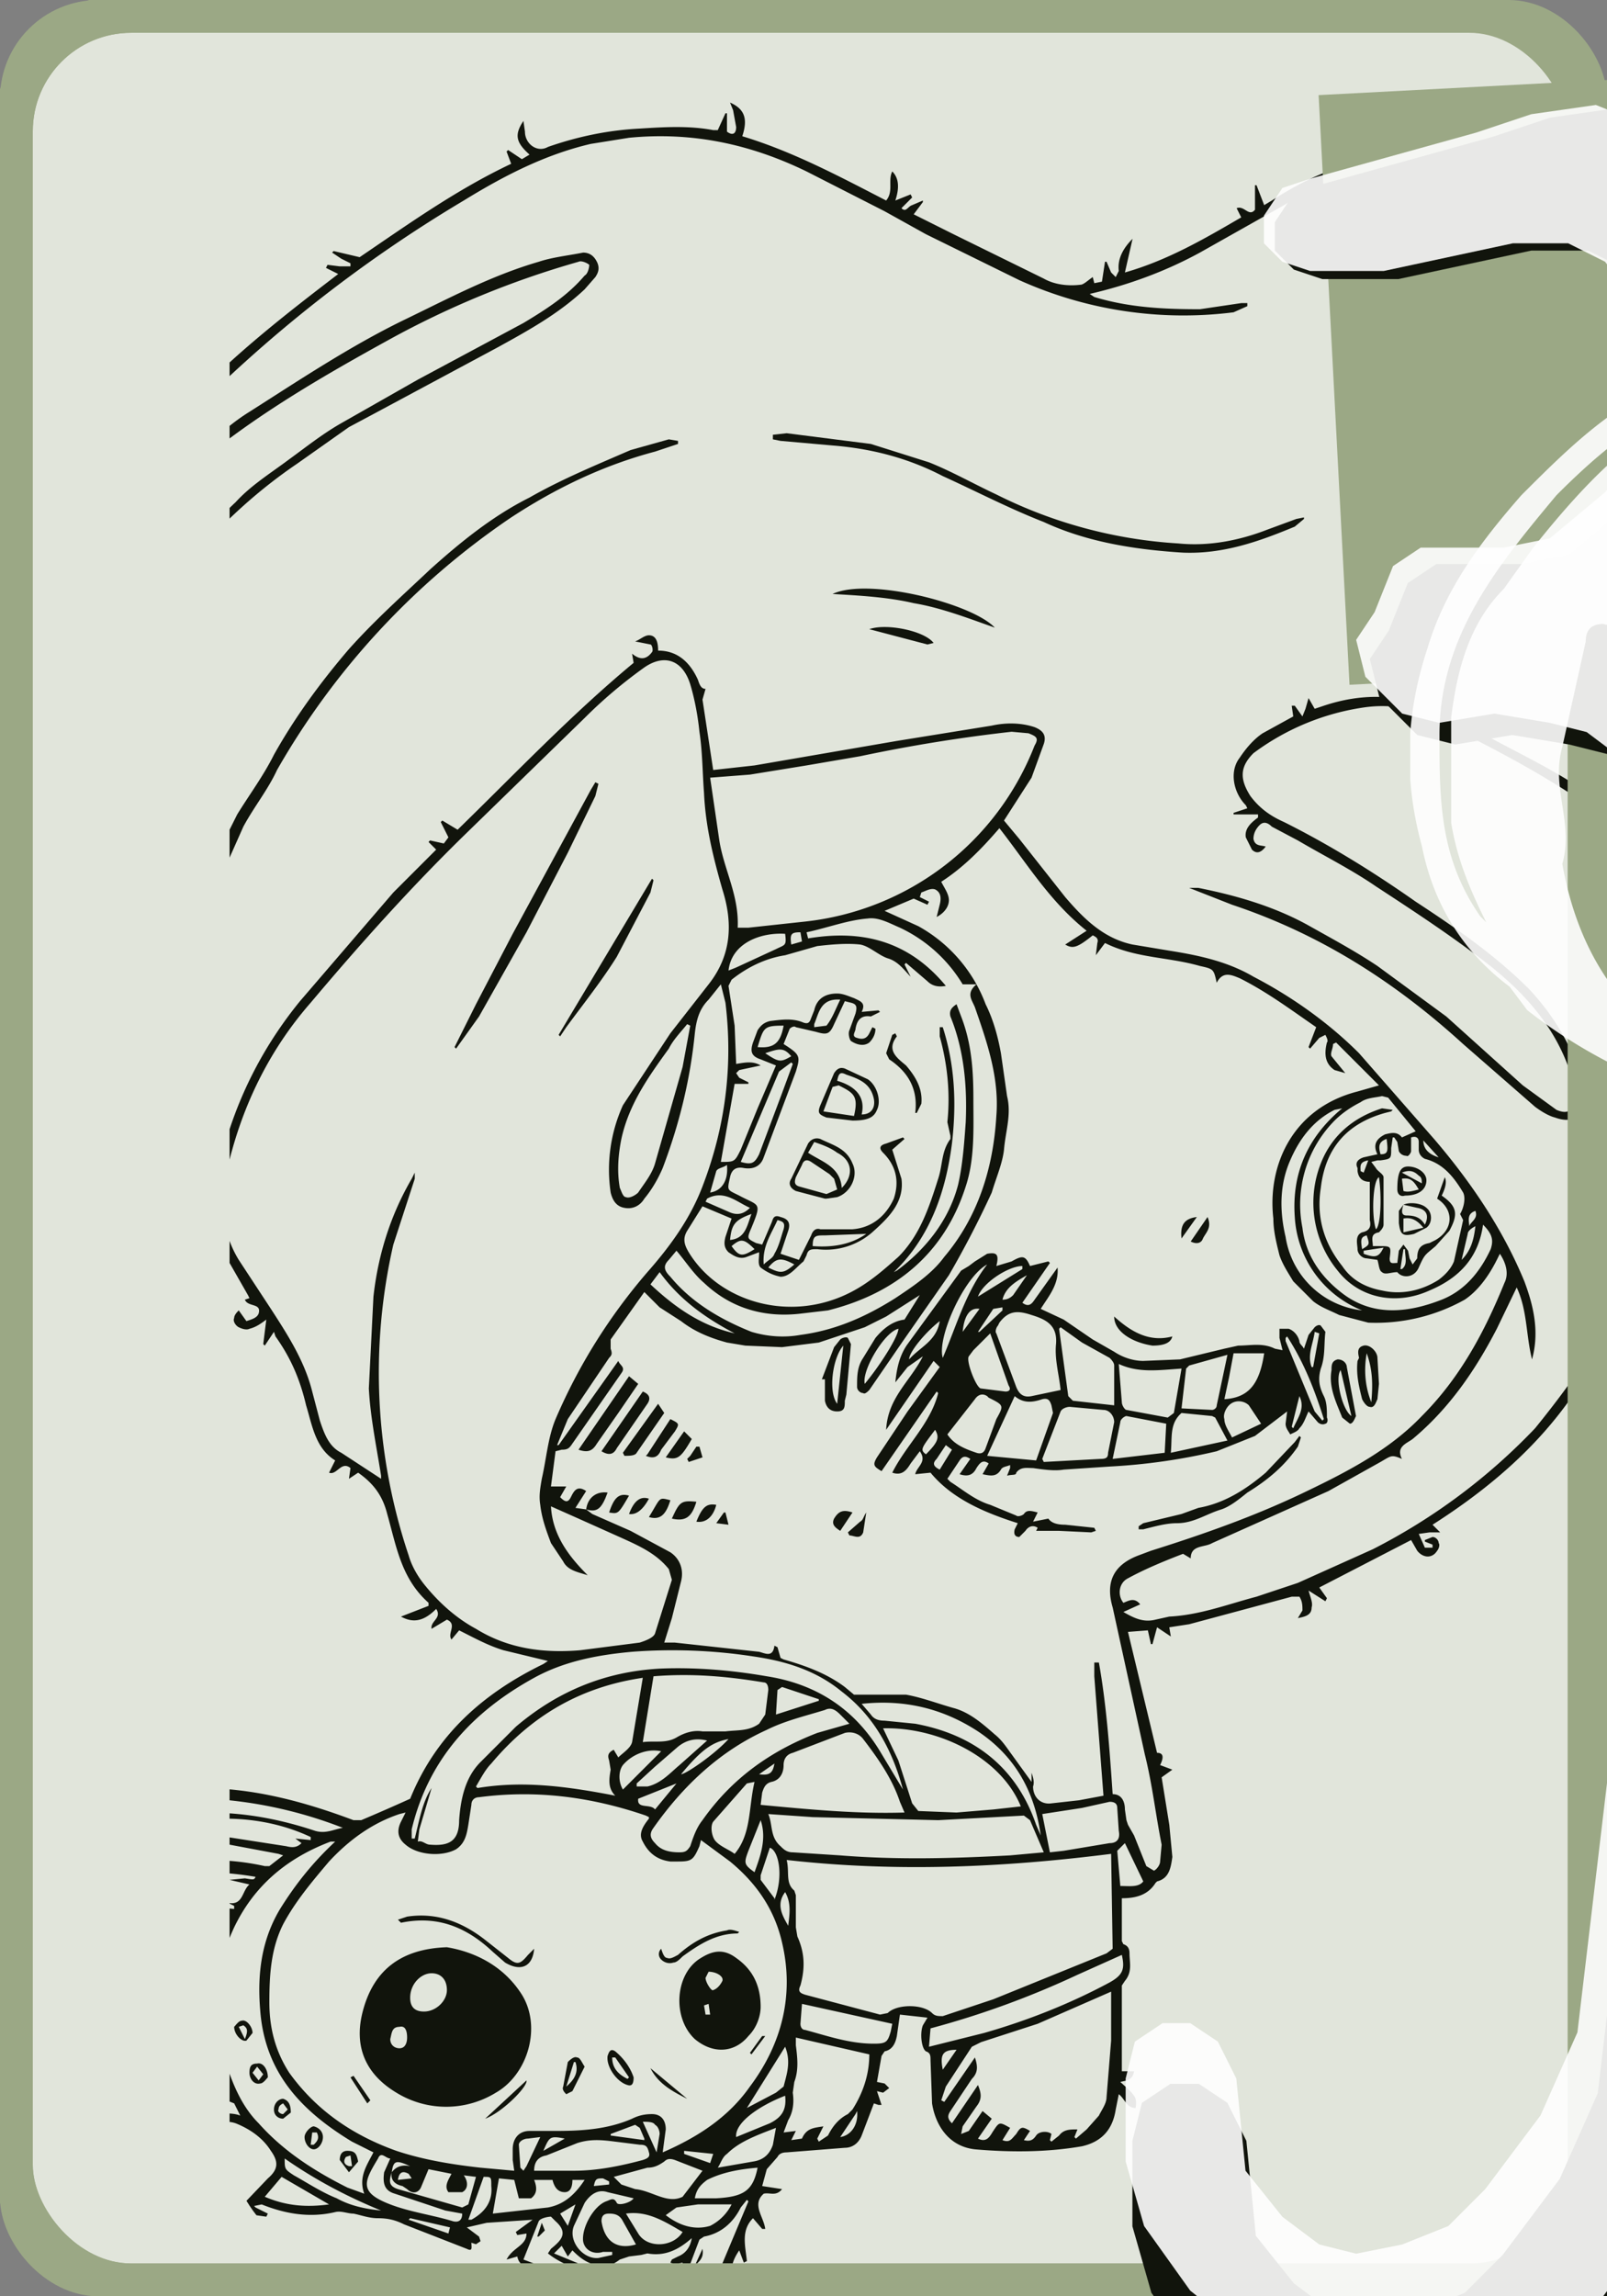 <?xml version="1.0" encoding="UTF-8"?><svg xmlns="http://www.w3.org/2000/svg" width="245" height="350" viewBox="0 0 245 350" fill="#212"><rect x="0" y="0" width="245" height="350" fill="#808080" stroke="none"/><style type="text/css"><![CDATA[text { font-family: monospace; font-size: 21px;}]]></style><defs><symbol id="num_0" viewBox="0 0 57.7 273"><path d="m41 266-2 5-3 2h-3l-8-1-4-2-4-3-2-4-5-11-2-10-5-44-3-44 1-45 4-44 3-21 3-11 3-11 4-8 3-4 4-4 7-4 5-2h5l4 4 3 4 3 9 3 15 2 15 1 30v48l-3 47-5 47-9 47Zm-15-20 3 3 3-4 2-9 7-52 4-51 1-52-3-51-3-9-1-3-2-2-2 2-2 3-3 3-2 3-1 5-7 47-5 47-1 23v12l1 12 1 23 3 23 2 12 3 12 2 3Z"/></symbol><symbol id="num_1" viewBox="0 0 31.6 222.4"><path d="m16 127 2-90h-2l-2 3-2 3-3 4-3 2-3-1-2-2-1-4 1-5 9-16 4-8 4-7 1-4 3-2 3 1 3 1 3 3 1 4-4 212-3 1h-3l-2-1-2-4-1-3-1-44v-43Z"/></symbol><symbol id="num_2" viewBox="0 0 71.5 249"><path d="m55 234 3 5-1 2-3 2-3 2-7 2-8 1-12 1-12-1-5-2-4-3-2-4-1-4 4-81 9-87 3-6 4-4 3-4 5-3 6-3 6-4 6-4 6-6 4-5 2-5-1-4-2-2-3-1-6-1-9 1-10 1-4 2-4-1-4-3-1-4V8l2-3 3-1h10l9-3 10-1 11 4 5 3 4 5 3 7v19l-3 9-3 4-4 5-6 3-11 5-6 3-5 2-4 2-3 3-1 4-8 73-4 78 2 3 3 3 5 1 9 2 7-2 8-3h5l3 1Z"/></symbol><symbol id="num_3" viewBox="0 0 72.4 249"><path d="m66 50-3 5 1 3 3 4 3 10 2 28v15l-1 14-4 49-5 25-5 25-4 8-3 4-5 5-5 3-5 1H25l-8-4-5-4-5-4-5-7-2-7v-9l1-4 3-2h3l3 2 2 4 1 10 4 5 4 3 4 1 5-1 5-2 4-4 6-8 4-9 7-59 1-30 1-15-1-14v-8l-1-7-2-5-4-3-4-1-6-1-6 1-4-1-4-4-1-4 2-3 2-5 3-2h9l5-1 6-5 4-5 2-5-1-7-2-4-3-4-4-2h-6l-14 3h-8l-3-1-2-2v-3l2-3 3-1 18-5 6-2 7-1 5 2 7 4 5 7 3 9v16l-2 6-3 6Z"/></symbol><symbol id="num_4" viewBox="0 0 81.2 247.9"><path d="m3 9 3-3 2 1 2 3 1 3 2 7 2 7 1 13 1 4 2 3h4l4 1 3-1 1-3 1-3 1-13V15l1-4 3-3 1-2 1-3 2-3h3l2 2 3 3 1 4-1 32 1 3 1 1 3-1 10-2 10-1h4l2 3 1 3-1 4-4 3-4 2-9 2-8 1-4 2-2 3-1 3-15 179-3 2h-4l-5-1-3-1-2-3v-4L28 64l-3-1H12l-5-1-4-3-2-5-1-6 2-17-1-11v-8l2-3Z"/></symbol><symbol id="num_5" viewBox="0 0 79.1 256.6"><path d="M24 44v5h5l9-2 9-1h7l8 1 6 2 6 4 4 6 1 7-10 74-12 74-3 15-2 7-3 8-3 4-4 4-7 3-8 2h-8l-9-1-5-2-3-4-1-4v-7l-1-8v-3l1-3 3-1h3l2 3 1 4 1 7 2 3 3 2h3l4-1 6-4 3-5 4-9 14-68 10-69V73l-1-4-3-2-4-1-7-1-7-2-24 5-3-1-2-2-1-4 2-11 1-11 1-11-1-16V9l2-2h3l56-7 4 1 2 3 1 4-1 3-3 2-3 1-9 2-10 1-18 1h-4l-2 2-1 3-1 11-3 10Z"/></symbol><symbol id="num_6" viewBox="0 0 71.5 282.4"><path d="M38 44v4l2 1h3l10 1 6 1 4 2 4 4 2 5 1 7 1 7v14l-10 91-14 91-2 5-3 4-3 1H27l-8-2-6-3-7-4-4-3-1-4-1-5 7-119L20 22l4-9 4-5 6-3 21-5h7l5 2 3 3 1 3-1 5-1 3-3 1-4 1-8-1-4 1-3 2-2 4-3 7-2 6-2 7Zm19 25-2-4-5-1H40l-4 1-2 2-3 5-2 7-18 179 3 5 5 4 4 1 5-1 4-2 3-5 4-9 4-25 3-25-2-9v-5l2-4 2-7 7-51 3-52-1-4Z"/></symbol><symbol id="num_7" viewBox="0 0 75.3 246.1"><path d="M1 236 57 19l-2-1-3 1-9 2H29l-3-1-1-3-2-4-1-4V5l3-2 3-1 39-2 4 1 3 2 1 4v4L9 244l-3 2-3-1-2-2-1-3 1-4Z"/></symbol><symbol id="num_8" viewBox="0 0 56.5 280.7"><path d="m42 277-5 4-6-2-5-4-5-5-5-5-5-9-4-8-4-9-2-9-1-32 1-32 3-32 6-32v-6l-2-6-2-5-2-11V45l2-14 4-14 2-7 4-5 5-3 5-2h14l3 1 3 3 2 4 2 6 2 6 1 13v12l-2 26-2 10-3 10-2 5-1 5 2 4 4 6 2 6 6 92-1 15-1 14-2 15-3 10-4 9-4 5Zm-15-19 4 3 3-3 2-7 3-22 1-23-1-45-1-23-2-12-2-11-1-4-2-3-3-1-3 2-1 3-3 12-2 11-2 26-1 26 1 26 1 13 3 13 1 8 3 8 2 3Zm8-245-4-2-5 3-2 4-5 10v12l1 32v3l2 3 3 1h5l4-1 4-3 1-4 2-7v-7l-1-19v-9l-2-9-1-4-2-3Z"/></symbol><symbol id="num_9" viewBox="0 0 57.7 283.6"><path d="m36 100-2-3-4 1-4 2h-4l-5-1-4-3-4-5-3-6-5-14-1-8 1-12 2-11 2-12 4-12 1-4 2-4 4-2 5-2 5-3 7-1 7 2 6 3h5l3 1 3 3 1 4-8 130-1 65 1 68-3 3-4 3-3 2-3-1-2-3-1-3 2-177Zm5-82-2-2-5 2-3 4-5 8-1 7-2 7-1 13 1 13 1 5 2 3 3 1 2-1 3-4 5-8 1-7 1-8 1-30-1-3Z"/></symbol><symbol id="icon_1" viewBox="0 0 247.9 150.5"><path d="M61 0c47-1 88 17 124 48 20 18 40 35 51 59l11 24v2c1 6 2 11-2 15-5 4-11 2-15-2-12-9-26-14-41-15l-59-3-38-4c-33-6-57-26-75-54L1 31c-3-10 0-14 8-20C24 2 42-1 61 0Zm17 17h-8c-16-2-29-2-43 4-10 4-11 7-8 16 5 17 16 29 26 42 14 20 36 27 58 31-16-29-25-60-25-93Zm44 94c27 2 56 3 85-6-15-29-37-47-62-64l-23 70Z"/></symbol><symbol id="icon_2" viewBox="0 0 283.5 160.3"><path d="M94 14c45 14 104 35 150 37l29 3c12 0 9 12 10 21-2 11-7 88-19 85-49-7-96-26-136-57-12-8 7-9 9-32 2-6 2-8-5-8l-38-6m78 55c4 1 7 4 11 1l22-15c11-9 24-16 35-26 4-7 14-7 20-13 11-6 14 5 14 14 0 5-19 18-24 21l-44 32c10 2 22 12 30 4l36-28c-3 28 3 21-20 37 6 2 11 2 16-3v5l1 1 6-51V66c0-7-2-9-9-10-28-3-55-3-83-9-3-1-6 0-10 2l-27 16c-3 2-2 6-3 10l38-23c6-5 14-2 21-1l-63 44c5 2 19 12 23 9l34-23 36-25c7-2 14 0 22 0l-82 56Zm-45-14c37 32 84 50 131 59 9 1 8 3 10-7l1-7c-33-4-64-15-94-29l-41-20c-3-1-4 2-7 4Zm132-20c-2-15-15-9-12 4 1 3 2 5 6 5 5 0 6-5 6-9Zm16-21c7 25-1 52-3 78 2-11 15-77 3-78Zm-27 31c-5-7-4-12 0-18-9 0-7 16 0 18ZM147 49l13-7c-6-2-12 1-13 7Zm35-4v-1l-28-7v1l28 7Zm-34-9-7-2v1l7 1ZM94 57c-16-2-33-6-47-15h-4c-10 6-20 8-31 4-28-11-2-42 18-46 22-1 43 8 64 14m-61 2c-8 0-7 12 1 12 8-1 8-12-1-12Zm43 17c-1-16-17-6-7 3 3 3 6 0 7-3Zm-51 1c-7-3-3-10-2-16-5 4-6 18 2 16Zm33 7v1c5 2 10 5 15 5l1-1-16-5ZM48 10v1l15 3v-1l-15-3Zm33 10c-2-3-11-6-14-5 5 3 9 4 14 5Zm-28-2 13 4c-1-3-9-5-13-4ZM42 40h-1c-3-1-7 1-10 5l11-5Zm1-19v1c13 2 11-4 0-1Zm10 10c2 2 6 4 9 2l-9-3Zm-12-2c3 1 6 2 10 1-3-2-6-2-10-1Zm-7-17 9-1c2-4-8-1-9 1Zm14 22h-1a1363 1363 0 0 1 1 0Zm38 16c-2-2-6-3-8-1 3 1 5 2 8 1Zm-1-9c-2-2-4-2-7-2 2 3 4 3 7 2ZM43 17v1h6c-2-2-4-2-6-1Zm14 5-1 1c2 1 4 2 6 1v-1l-5-1Zm27 8 1-1c-6-4-8 0-1 1Zm-61-3c-1 2 0 3 3 4l-3-5Z"/></symbol><symbol id="icon_3" viewBox="0 0 274.7 188.8"><path d="m274 74-2-4-8-17c-7-11-18-17-30-21l-16-3-1 1 1 2c5 8 8 17 10 27l-1 3-2-2c-3-8-7-16-12-23s-5-7-13-4a76 76 0 0 0-43 31l-1 2 14 12c7 6 12 13 14 22 2 8 3 17 3 25l-2 7c-2 11-9 20-15 29-3 4-7 6-11 9l-2 1c-3 3-6 4-10 6l-7 5h-3c-1-2-3-2-5-1-9 4-18 5-28 4-4 0-7 0-10 3h-4l-4-3c-10 1-19-1-29-3a88 88 0 0 1-37-17l-3-4c-8-6-13-14-15-24-3-11-3-22 1-34 3-10 9-18 16-26 8-8 16-16 27-20 5-1 7-4 10-9C70 23 90 7 119 2c24-4 48-2 71 6l16 9 5 1c10 0 19 1 28 4 16 6 26 18 32 35 2 4 2 9 3 14l1 2-2 1ZM136 61l-18-5c-13-2-26-2-38 1-7 1-5 0-6 7-1 5-3 9-8 10l-9-1c-4-1-7 0-9 2l-3 3c-2 2-4 3-2 7 1 4-1 6-5 5l-3 1v3c2 2 1 6-2 5-2 0-3 1-3 3l-4 18c-2 7 2 13 0 20 3 17 12 29 28 36 8 4 16 6 25 6l10 1-1-7c0-4 3-6 6-6l9-1 16-1c4 0 8-2 13-4h6c4 0 5 2 4 6v7l2-2 8-4c22-14 33-34 31-60-1-19-13-32-29-41-1 3-1 6-6 7-3 0-6 0-9-2-6-4-7-8-3-15Zm59-41-4-2c-11-3-21-5-32-6-10 0-20-1-30 1-18 4-32 13-45 26-3 3-6 7-8 12 21-3 42 0 62 7 15-19 34-31 57-38ZM97 183h8c10 0 20 0 29-4 1 0 2 0 2-2-1-1-1-2-3-2l-7-1c-6-1-11-1-16 1l-10 4c-2 0-3 2-3 4ZM51 60h-2c-10 4-17 10-24 17-10 12-20 24-20 41 0 11 0 21 7 31l1 1c-3-6-5-11-6-17v-18c1-8 3-16 9-22l5-7c8-10 17-20 29-25v-1Zm42 123 5-11c-2 0-4-1-6 2-2 2-1 8 1 10Zm46-6 1-7-2-3h-3l4 10Z"/><path d="m65 164-8-1c-15-2-24-16-22-30 2-13 12-26 25-28l11 1c6 1 12 4 16 8 8 6 11 15 9 25-2 13-9 21-22 24l-9 1Zm-3-50c-3 0-5 1-6 4-1 2-2 5 0 8l1 1c5 2 10-2 11-7 0-3-3-6-6-6Zm-14 23c0 2 1 3 3 3s3-2 3-4-1-3-3-4c-2 0-3 2-3 5Zm99-14c0-8 5-14 11-16 3-1 7-1 10 1 9 6 11 20 7 27-2 5-6 8-12 8-5 1-9-2-11-7-3-4-5-8-5-13Zm16-8-3-3c-2 1-3 2-3 4l3 4c1 0 3-2 3-5Zm-6 10h-1l1 4c2-2 2-3 0-4Zm-58-20c0 3-2 5-4 7h-6l-7-5c-7-7-16-11-26-11l-4 1-2-1 2-1c4-2 9-2 14 0 7 2 13 5 18 10l6 4c1 2 3 1 4 0l4-4h1Zm12-22c-3 0-6-3-6-6 0-4 3-8 6-8s7 5 7 9c0 3-3 5-7 5Zm53 70c0 2 0 4-3 4-2 1-3 0-4-2l-2-3 1-4c1-1 3-2 4-1 3 0 4 3 4 6Zm-57 0 2-8c0-2 2-3 4-3 2 1 3 3 2 5l-3 8-4 1-2-3Zm62-53-12 4-8 6c-2 1-4 3-7 1-2-1-2-4 0-6 2 5 2 5 6 2 6-5 11-9 18-8l3 1Zm-47 43 2-2h3l5 9v3h-3c-4-2-6-5-7-10ZM85 68c-2 0-3-1-3-4 0-2 2-5 4-5s4 3 4 5-2 4-5 4Zm-5 108-2 2c-1 1-3 0-4-1l-1-3c-1-2-2-3 0-4 1-1 4-1 5 1l2 5Zm100-69c0 2 0 3-2 3-3 0-5-3-5-6 0-2 2-4 3-4 2 1 5 4 4 7Zm-59-9c0 2-1 3-2 3-3-1-5-3-6-5-1-1 3-3 5-3s4 2 4 5Zm8-15c0 2-2 4-4 4s-3-2-3-5c0-2 1-4 3-4 3 0 4 2 4 5Z"/><path d="m79 166 17-16v2c-2 4-12 13-17 14Zm82-81c0 2-2 4-4 4s-4-2-4-3c0-2 3-5 4-5 2 0 4 2 4 4Zm-9 73-3-1c-4-1-8-4-10-8v-2l1 1 10 7 2 2v1Zm-44-94-3-3 3-2c2-1 4 0 4 2l-4 3Zm18 3-3-4 3-2 3 3-3 3Zm-84 93c-4-1-8-6-7-11l7 11Zm51-66c0 1-1 2-2 1l-3-3 1-1 5 2-1 1Zm85 40c0 4-3 8-8 10l7-10Zm-75-55-2 1-3-2 2-2 3 3Z"/></symbol><symbol id="ace" viewBox="0 0 25.4 33.4"><path d="m12 4 1 1 1-1V3l1-2 1-1h2v1l1 1v1l-1 2-1 2v6l1 1h1l3-1h1l2 1v3l-1 1h-1l-5 2h-1l-1 1-1 1v9l-1 1-1 1h-2l-1-1v-9l-1-1h0-8l-1-1v-1l1-2h1l1-1 3-1 3-1h1v-1l1-1-1-4V5l1-1h1Z"/></symbol><symbol id="suit_3" viewBox="0 0 1500 1500" fill="#11140C"><path d="M0 1492c11-4 16-13 16-24v-5l-11 8-1-2c8-9 18-16 15-30l-12 5-1-3 8-5c5-3 8-6 8-12l1-11-12 6-1-2 6-5c7-3 10-9 9-17l-11-1-2-2 3-2h6c7 2 12-1 17-6-6-2-14-1-19-7l12 2h4c7 1 14 0 20-4 12-9 25-16 38-24l5-3-23-11c-20-11-38-24-54-40-4-4-8-8-6-15s8-8 14-9a418 418 0 0 0 85-19l-10-3a127 127 0 0 1-41-20c-4-5-3-8 2-10l25-5 41-17a323 323 0 0 1 150-31c35 0 68 9 100 21h5a1331 1331 0 0 0 32-14c17-42 48-69 87-88l3-2-29-7c-10-3-19-8-29-13l-5 6c-3-4 4-10-3-13l-10 6c-1-5 7-7 3-13-7 7-14 10-23 5l18-7v-2c-18-16-21-37-27-58-3-12-9-20-19-27l-6 4 1-7c-6-5-9 5-14 3l4-8c-13-8-15-23-19-36-4-17-10-31-20-45l-1-3-6 9-1-1 2-16c-4 3-7 5-11 6-2 1-5 0-7-1s-4-4-3-6c0-2 2-4 3-5l5 7c3-1 7-2 8-5 2-7-7-4-9-9l3-1-1-2-12-21a72 72 0 0 1-9-54c2-11-1-19-7-27l-14 9-1-1 12-14-2-3-14 7-1-1 11-12-13-29c-6-16-6-32-3-49 0-3-1-4-4-5l-40-17-5 7h-1l1-9-12 3v-1l8-8c-23-12-28-34-29-57-8-1-9-6-8-13l5 8 2-2-1-8-4-2-9 2-6 1c5-5 10-10 18-9l-1-19c0-9-1-19 2-28 2-7 7-15 11-22l2-8-2-39v-5h-5l-1-2 5-3c3-1 3-4 0-6l-11-5 13-2 4-24 12-35c1-3 2-5 0-8l-1-6 6 4-5-11 1-1 8 4 47-48-21-3v-2l15-1h8c5 0 6 0 4-5l-1-3 6 1-2-14 1-1 7 11c29-30 61-55 95-81l-8-4 1-2 8 1h7v-2l-6-3-6-4 1-1 17 4c31-21 63-44 99-61l-3-8 1-1 9 6 5-3c-9-8-10-13-4-22l1 7c0 8 8 14 15 10 20-7 40-11 60-12 16-1 32-2 48 1h3l5-11h1v12c4 3 6 1 6-3l-2-11-2-5c9 4 12 10 8 22 33 10 63 26 94 42 5-6 1-13 4-19 4 4 5 10 2 19l10-4 1 2-7 7c3 3 4-1 7-2l7-3v1l-6 8 26 13 59 29c7 4 16 5 24 4 2 0 5-3 8-5l1 4 5-1 2-13h1l3 7 3 3 2-4c-1-8 3-15 9-21l-5 22c28-8 52-22 76-36l-3-6c5-2 8 6 12 1v-16h1l5 13 5-3c17-11 35-20 55-25 21-6 42-6 63 2l2 1 3-7 2 4c0 5 4 8 8 10 16 7 30 18 43 30l13-6-3-8c2 1 6 2 6 4 1 5 5 6 8 7l3 1-15 11 33 35c11 12 18 27 22 42l13-10 2 2-14 17 9 1v1l-8 4-14 82 9-2 1 1-11 8 18 3-1 2-18 2-1 1 6 2c5 1 7 5 8 10 1 4-2 7-6 10 1-8 3-16-8-16-12 49-10 97 3 146l15-1 1 2-15 5 4 21 1 13c-1 4 0 6 2 9 10 9 16 19 18 33v15l6 3-2 1c-6 0-8 4-9 10l-12 55c-3 17-3 34-5 51h2l10-8 1 1-11 16 6 2-5 3 7 14-1 1-6-4v20c0 26 0 53-5 79-4 21-12 41-25 58l-2 4 5 3-5 2-5 1 6 9-10-3c-24 35-56 62-92 85l5 5h-7l-7 1 4 9h5v-2l-5-2v-1l5-2c2 0 4 2 4 4 1 1 0 4-1 5-3 5-9 5-13 0l-4-7-60 31 5 7-1 2-11-7c1 4 3 8 2 11 0 5-4 6-9 7l3-5c0-3 0-6-2-9h-5l-67 18-13 2 1 6-9-6-3 11h-1l-2-9-13 1 19 79q6 0 2 8l8 3-7 5 5 31 2 21c-1 7-2 14-10 16l-1 1c-5 8-13 10-22 10v28l1 2c3 1 4 3 4 6 0 6 2 12-3 18l-2 3v56h8c-1 6-5 6-9 7 10 9 11 10 10 17-6 0-7-6-11-9l-2 10c-2 13-9 21-22 24-23 4-47 4-70 2-18-2-26-17-28-30l-1-28c0-3 0-5-3-6-3-2-4-12-2-17l3-5-18-2-2 14c-1 5-3 9-8 10l-2 3-3 17 5 1 3 3-4 3-4-1 3 9h-2l-3-1-8 21c-2 5-6 8-11 8l-38 3c-3 0-5 1-6 3l-7 8-3 11 13 2c-4 5-8 2-12 3-8 7 0 15 1 23h-2l-6-7c-8 8-5 18-4 28l-2 1-3-8c-4 6-6 11-4 18l1 8h-2l-4-8c-1 4-4 7-2 12h-9l26-62-1-1-4 5c-5 10-13 17-24 19l-3 2-14 37h-6l3-6-8 2-1-2c5-5 15-6 15-16l-5 1-3-1 1-2 4-2c5-2 8-6 9-12-9 8-18 12-29 10l-4 1-8 1-6 2c-4 3-8 5-13 4-8-1-13-5-18-10l-3 4-4-7-5 5 17 7 34 13 2 4-4 1-6-2 4 5h-16l-47-18c-4-2-7-3-8-8l-7 2c4-8 13-9 13-17l-6 1-1-2 11-8-30 2-13 3 8 6 1 3-3 2-3-1c0 3 1 6-3 4l-41-16c-6-3-11-4-17-4s-11-2-16-3c-4 0-8-2-12-1-17 4-33 1-48-5l-5 1 1 1 8 4-1 2-7-1c-5-2-8-1-10 5l15 6-1 1-6 1c3 11 13 9 21 11l-1 2-8 2c5 9 14 12 24 14l-1 2-6 1 7 8h-7l-2-2-38-43c-4-4-3-7 0-10l21-22c7-6 7-11 2-18-5-8-13-14-23-18-6-2-11-1-14 5l-35 52c-2 4-2 6 1 9l21 17 38 30h-14c0-6-4-8-9-10l1 8h-2c-1-3-4-6-4-9-2-7-8-9-13-13l1 10-2 1-3-9c-1-7-5-11-11-14v14h-2c-3-4-2-9-3-14l-2-6-4-5c-5 1-10 6-16 3l8-5c2-1 5-1 6-3 3-4 5-10 7-15h-14v-1l12-4-27-8-3 1-25 14 6 6-1 2-10-5-9 6 16 7-1 2h-6c4 11 14 12 24 14v2h-9c4 10 13 13 22 16l-1 2h-5c4 5 8 9 14 9 2 0 6-1 6 4h-17l-3-4-42-45c-7-9-7-9 3-15l44-26c3-2 5-4 4-9-5-14-23-26-37-24l-3 2-35 26-24 22 1 1 9-3v1l-13 4c-3 1-5 4-7 6-1 1 1 4 3 5l2 2 4-9v2c-2 6-1 11 4 16 12 8 23 18 34 28l22 20h-14c-1-7-5-13-12-16l1 14h-2l-2-4-2-12-2-4-12-11v14h-2l-2-6c0-4 0-9-2-11-3-5-8-8-13-11l-1 16h-2l-1-3v-14l-2-5-6-7c-13 3-15 3-19 0l8-2c3-1 7-1 10-3l11-13c-6-1-12 1-17-4l16-1c5 1 9-1 13-4l22-19-11-3h-3l-54 22-2 4v12h-2l-3-13-16 7 1 8 1 8-2 1-4-10c-2 7-7 13-2 21l3 9v4h-2l-6-12c-4 9-4 9-1 18l2 8-2 1-5-8c-5 7-5 15-1 23l1 6H38v-3c4-26 14-51 23-75 0-2 2-4 4-5l13-6 76-31c7-3 8-5 7-12l-1-1-53-16-3 1-68 42c-3 2-4 4-5 8l-6 44-10 54h-5l2-10-12 5v-3Zm406-73c-2 6-2 9 4 11l42 12 4-2 5-18-8-1c3 4 3 9-1 11h-9c-3-4 0-8 2-12l-15-3-5 12c-2 4-6 4-9 1l-3-2c-5-1-8-4-7-9 3-4 7-5 12-4-9-4-11-4-12 4Zm127-433 4 3 25 11 26 14c6 4 9 11 7 19l-6 24-5 16h7l55 6c4 1 9 4 10-4l2 1 2 7 2 1c14 4 28 9 40 18l6 5h34c11 2 21 6 32 9 10 3 18 10 26 17 5 4 8 9 11 13l13 18v-6c1 3 2 6 1 9 0 7 5 12 12 11l18-2 16-3-6-78v-9h3c5 28 7 57 9 86 6 0 8 5 8 10l1 7 1 3 4 7 8 20 5 3c2-1 4-4 4-6l1-11c-4-20-6-39-11-59l-21-96c-5-17 1-28 17-34l8-3c35-11 69-23 102-39 27-13 54-27 75-49 25-25 41-55 54-87 3-6 1-13-3-19l-2 4c-5 10-12 20-21 26a119 119 0 0 1-63 15l-19-5c-6-3-12-5-17-9l-13-13c-3-5-7-11-9-17-2-8-4-16-4-24-4-34 12-72 55-83l14-4-28-28-2 1c0 3-2 6-1 8l9 11-7-2c-6-4-7-10-5-18 1-1 0-3-1-5l-4 2-6 7-1-1 5-13c-16-11-32-23-50-32-5-2-11-5-15 3-2-9-2-9-11-11-21-6-42-5-62-15l-6 8 1-8c1-3-1-4-3-5-10 8-13 9-18 6l14-9c-24-19-39-44-57-67-12 14-24 26-38 35 2 4 5 8 5 12 0 5-4 9-8 11l2-8c1-4 1-8-3-10-3-1-6 1-9 2l-1 3 6 3-1 2-9-4-19 8 22 10a97 97 0 0 1 44 51c5 10 8 21 10 32l4 28c3 12-1 23-2 35-1 9-5 18-8 28a643 643 0 0 1-28 54l-30 43-22 32c-1 1-3 3-4 2-2 0-4-2-4-4 0-7 0-13 4-19l8-13c5-6 11-11 19-12l10-16-22 14-14 7-30 10-24 3-24-1-12-2c-11-3-21-7-30-14l-14-9-10-10-22 31v6c1 3 1 4-1 6l-27 40-7 17h1l39-55c1 3 5 4 2 8l-32 46c-2 3-3 4-7 4l-4 1-3 23h10l-4 7c3 3 5 4 7 0s4-8 10-4l-7 11 7 1Zm83-483 27-3 93-16 62-10c9-2 19-2 28 1 5 2 8 5 6 11l-8 22-18 28 10 12 30 38c12 14 25 27 44 31l24 4c19 3 38 7 55 17 25 13 49 30 69 50l49 56c24 28 45 59 59 93 6 16 10 33 5 51-4-16-3-32-10-47l-13 27c-14 27-31 52-55 72-4 3-11 5-7 13-7-3-7-2-14 2l-34 19-76 34c-5 3-14 1-14 10l-5-3c-13 5-25 10-36 16-6 3-7 11-3 16 3-1 7-4 11 1l-11 5c7 4 13 7 21 5l9-2c20-1 38-8 57-13l27-9 49-22a392 392 0 0 0 106-79c13-16 25-32 36-49 18-27 23-58 23-89l-1-77 3-54c2-22 8-43 15-64 6-20 2-37-14-51l-10-10c-37-29-79-50-121-71-13-6-27-8-42-6a159 159 0 0 0-73 30c-9 9-9 17-2 28 6 8 13 13 22 17 30 15 59 33 86 52 26 17 52 35 74 57 15 16 26 34 33 54 2 6 2 12 2 19 0 11-7 15-18 11-4-1-9-4-13-7l-47-41c-45-41-94-72-151-91l-28-11h6c25 5 49 12 71 24 16 9 31 17 46 27l45 33 50 45 22 16c7 3 11 1 11-7 1-8-1-16-4-23-10-26-28-46-49-63-24-19-50-36-76-53-16-11-34-20-51-30l-17-9c-2-2-5-4-8-1-2 2-4 5-4 9 1 5 5 4 8 5-3 4-6 5-9 2l-4-8c-1-6 4-10 8-13v-2h-16v-1l9-3-1-2c-8-8-11-22-4-31 4-6 9-12 15-16l20-11-1-7h2l5 7 2-5 2-7 4 7 6-2c24-8 48-8 71 2l36 18c24 13 50 25 72 42l17 13h2l-2-17-12-54a191 191 0 0 1-3-73c1-18 5-36 8-54l13-78c4-23-1-43-16-60-12-15-26-29-40-43-18-17-37-31-59-41-18-8-36-10-55-6-21 4-40 13-58 24l-55 31c-22 12-46 21-72 27l3 2c23 7 46 8 69 8l27-4h4v2l-9 4a261 261 0 0 1-140-21l-61-30-27-15-51-26c-37-18-75-26-116-22l-25 4c-30 7-57 21-83 37a902 902 0 0 0-185 146l-35 34c-23 23-35 51-38 83l-2 62v6l3-3c22-28 41-59 65-85 14-15 28-32 43-46 10-11 23-19 35-28 11-8 21-16 33-23l51-29 69-37c15-9 29-18 40-31 2-1 3-5 3-7-1-1-5-3-7-2a592 592 0 0 0-124 51c-49 27-97 55-139 93l-6 5c17-19 33-38 54-51 33-21 66-43 101-60 29-14 57-29 88-38 9-3 19-4 29-6 4 0 7 2 9 6s1 7-1 10l-7 8c-17 16-37 27-57 38l-82 44-15 8-34 24c-25 17-47 37-67 60-33 36-59 77-89 116-6 9-10 18-9 29l7 72c1 14 7 24 18 33a203 203 0 0 0 57 27l27-74 17-34c8-13 17-25 24-39 14-25 31-48 49-69 17-19 35-35 53-52 20-18 41-35 65-47 21-12 43-21 66-31l25-7 6 1v2l-15 5c-34 9-65 24-94 43a496 496 0 0 0-153 165c-6 13-15 24-22 37l-20 45-17 43c-9 21-11 43-5 65 5 21 18 38 29 57l2-6c10-33 26-63 48-90l61-71 28-28-5-5 1-1 9 2 3-4-5-10 1-1 10 6c37-36 74-75 115-109l-1-6c6 5 10 3 13-1 1-1 0-5-1-5l-10-2c3-1 6-4 9-4 5 0 6 5 6 10 13 0 21 8 26 19 1 3 2 6 5 6l-2 7 7 46ZM399 966v-2c-3-19-7-38-8-57l3-60c3-27 11-53 25-77l2-4v4l-14 43a375 375 0 0 0 10 203c2 7 6 14 11 20 9 11 20 21 33 28 21 13 44 16 68 14l39-5c3-1 9-3 10-6l11-35-2-7c-8-10-19-15-30-20l-29-13-18-8c1 19 12 33 24 45-6-2-13-3-16-9l-8-12c-3-8-6-16-7-25-1-6 0-11 1-17 3-13 4-27 9-39 15-35 35-67 60-96 15-17 28-35 36-56 15-39 20-79 15-120l-3-12-8 10c-6 6-8 13-9 22-3 30-10 59-21 88-3 7-7 14-12 20-3 5-8 7-13 6-6-1-8-6-9-10a102 102 0 0 1 8-57l31-47 25-32c15-19 16-40 9-62-6-21-11-41-12-63-1-13-1-27-3-40-1-10-3-21-6-31-5-16-17-20-30-11-14 10-27 21-39 33l-77 75c-36 35-70 73-102 111-28 32-46 70-55 111-4 20-3 39 8 57l21 32c11 17 22 34 27 54l5 19c3 9 6 17 14 21l26 17Zm16 218-4 1c-18 6-33 17-46 31-11 13-22 26-30 41-8 16-9 33-9 51 0 17 4 32 13 46 18 25 42 41 70 51 18 6 37 9 55 11l22 2-1-7v-7c0-7 4-12 11-12h17c17 0 34-1 50-8 4-2 8-3 13-3 6 0 9 4 9 10l-2 15c23-10 43-23 57-43 21-28 29-60 21-94-5-22-17-39-34-53l-19-14-1 4c-4 9-5 10-14 10h-5c-8-1-14-5-18-13-3-5 0-10 4-15v-1l-2-1c-35-12-71-17-109-12-3 0-5 2-5 5l-2 13c-1 6-2 12-8 16-9 5-25 4-33-3-5-4-6-9-3-15l3-6Zm242-488-10-4c-6-2-7-5-5-11l3-8c2-3 4-5 8-6 8-1 15-2 22 1 3 1 4 0 5-3l2-5c2-9 9-11 15-11 4 0 8 2 11 3 4 2 8 3 5 9l11-1 1 1-6 3c-6-1-9 2-10 8 0 2-3 5 1 6 3 1 6 1 8-3l2-4 2 1c0 4-2 7-4 9-4 3-9 1-12-1-1-1-2-5-1-7l4-11c1-4 1-6-3-7l-4-1-7 15c-3 7-5 7-12 5l-13-3c-1-1-3 0-4 1l-4 10c11 7 11 8 8 18l-21 56c-2 6-7 8-13 7-5-1-8 1-9 6-2 9-2 8 6 12 13 7 15 4 8 21-3 7-3 7 3 10l4 1 6-14c1-2 1-6 6-4 4 1 7 3 5 9l-5 15 12 4 8-16c1-3 3-5 6-4h21c13-1 22-9 27-20 4-12 1-22-7-30-3-3-2-5 2-6l11-4 1 1-8 7 6 19c2 15-8 25-18 34a46 46 0 0 1-37 12c-4 0-6 0-7 4l-2 4c-5 4-9 10-15 10-5-1-9-3-13-6-2-2-1-6-1-9v-1l-8 3c-5 2-9-1-12-3-3-3-3-6-2-10l4-12-19-8-10 16c-3 5-2 9 1 14 20 33 68 47 108 25 11-6 20-14 29-22 14-14 20-32 26-51 3-9 2-18 8-26v-2l-2-9c2-19 0-38-5-56v-6h2c8 25 9 50 6 76-4 31-14 61-38 84l2-1c19-14 34-33 40-56 3-13 4-27 5-41 1-23-1-47-10-69-1-4 1-6 4-8l3 8c7 18 8 36 8 54 0 19 1 39-5 57-14 44-46 70-90 81l-17 2c-24 3-46-3-64-20-7-6-12-14-18-21l-5 6c-4 4-3 7 1 11 14 17 33 28 53 36 10 3 21 4 32 2 23-3 43-12 62-24 12-8 24-16 32-27 22-26 32-58 34-92 2-25-6-48-14-71-2-5-6-9 1-15h-9a95 95 0 0 0-41-37c-7-3-14-7-21-6-13 1-26 6-40 9l1 4c36-6 66 2 90 31-5 1-9 0-12-3l-14-12-1 1a9406 9406 0 0 0 4 8c-4-4-8-10-15-12-6-2-12-8-18-9-9-1-19 0-28 1l-21 6c-13 2-25 8-35 16l-2 4 4 26 1 25c6-1 11-2 16 1l-14 3-2 2 2 3 6 3v1h-9l-9 51c9 0 9 0 13-8l11-27 12-28Zm-322 516-3-1-32-6c-17-2-33-4-49-2-37 6-71 20-103 39-11 7-22 15-35 19-23 9-47 14-72 15-7 0-13 1-19 3-5 2-5 6-2 10l7 8c25 23 53 39 85 50a403 403 0 0 0 186 19c-2-8-8-1-12-4l9-2-1-4-13 4-1-1 8-4c5-2 5-2 2-8l-9 3v-1l9-3q-2-8-9-7h-4q10-3 9-6c-37 5-73 4-84-3h9c23 1 45 2 68-3 7-2 7-2 5-10l-12 1 8-3c4 0 6-1 4-5l-23 2 21-4c1 0 3-2 3-4l-3-3q3 0 3-7l-28 1 24-2 5-2-5-2h-17v-2l19-1c5 0 5 0 5-6-24 0-48 6-71 10l20-7c15-4 30-10 45-10q9 0 11-8l1-2h-13q14-2 15-5h-24v-2l22-1 5-2-1-2h-28l-28 3-27 4c29-8 58-14 88-11v-2l-4-2c10 2 9-8 14-12l-13-3 10-1c6 1 6 1 7-1a225 225 0 0 0-141 22c21-12 44-20 67-26 26-8 53-9 80-3h3l9-7Zm541-1c-71 9-141 12-212 4 2 8-1 15 5 20l1 3v21l1 6c5 11 5 21 2 32-2 4 0 5 3 6l49 13 5-1c6-6 23-6 29 0 2 2 4 2 7 2l33-11 74-30 4-3-1-62ZM632 606h7l37-4a182 182 0 0 0 150-115c3-5 1-6-4-8l-11-1a1033 1033 0 0 0-99 16l-35 6-37 6-26 2 6 41c3 19 13 36 12 57Zm428 119-1 1-4 1c-25 7-39 23-42 49-3 19 2 36 14 51 6 9 15 14 26 16 13 3 26 0 37-7 4-3 8-7 10-12l6-27-2-4c2-3 4-10 2-14-6-10-13-19-25-22-2-1-4-3-4-6v-5c0-3-2-4-5-3v9c0 1-2 4-3 3-2 0-4-1-5-3l-1-6-2-3h-1l-1 7c0 7 0 7-7 8h-2l-4 1 3 4c1 2 5 4 5 6v31c0 2-2 4-3 5-6 1-4 5-4 9h4c8 0 8 0 7 8 0 4 2 3 5 3l1-8 3-4 3 4 1 5 2 4 3-4c0-6 2-9 8-10l4-2c12-7 12-20 1-27 0 0 0-1 0 0l5-14q2 4-2 12c10 7 11 12 5 23l-9 10c-7 6-7 5-11 14-3 7-11 7-14 3-4 0-8 2-10 0-2-1-2-5-3-8l-7-1c-3 0-6-3-6-6s-2-9 3-11c5-1 6-4 5-8v-25q-7 0-8-7v-2c-2-4 1-6 4-7l9-2c-3-6-1-10 5-13 4-1 8-2 11 2l9-4-18-22-4-1c-4 1-10 1-14 4-6 3-12 7-17 12a78 78 0 0 0-21 70c2 17 11 31 25 42 20 16 43 14 66 5 15-6 25-18 32-33 2-6 1-10-5-16-3 22-16 35-35 43-22 10-46 5-60-13a70 70 0 0 1-11-70c7-18 21-30 40-36l7 1Zm-707 477v-2c-17-8-36-12-56-12h-57l4-1 26-2c30-3 59 2 86 11 7 2 12-1 18-2a284 284 0 0 0-148-16c-34 5-67 14-98 28-14 7-29 13-46 17l-16 3c18 14 37 20 56 25 1-3 1-5 3-6l41-23c19-9 39-15 59-20 18-4 36-7 54-5l58 9c4 1 7 1 10-2l-4-3 10 1Zm436 160c2 5 3 9-1 14l-9 13-1 5 5-2 9-13 6 5-9 13c6 3 8-2 10-5 4-6 4-6 11-2l-5 8c5 2 6-1 9-4 3-5 4-5 9-2l-4 6c4 1 6 0 8-3s8-3 10-1l-1 4 1 1 5-4c3-4 7-4 12-4l-2 5 1 1 7-6 8-9c2-4 5-8 5-12l3-37v-32l-48 21-37 12-6 3-17 26-3 9 2 1 20-29c2 6 2 10-2 14l-14 21c-2 3-2 5 1 8l17-25Zm-420-159h-3c-29 11-50 29-63 56-12 26-16 53-8 80 5 17 11 35 24 48 16 18 36 31 58 42l11 4c-4-11 2-19 6-27l-14-7c-33-20-57-45-60-86-2-24 1-46 13-66 10-16 21-30 36-44Zm371-34c-7-26-19-48-40-64-17-14-37-20-58-23-26-4-53-5-79-3-22 2-44 6-64 17-40 22-69 53-80 99v6h2c3-12 5-24 11-33l-8 27-1 8c3-1 5 2 8 2 12 1 19-2 19-16 1-14 4-28 14-38l23-23c27-23 58-36 94-38 23-1 47 1 70 5 32 5 57 21 74 49l15 25Zm-170-73c-41 6-73 25-99 56-4 4-7 10-10 15l1 1c30-5 59-1 90 5-5-5-4-11-3-17l-1-6c-1-3-1-5 3-7l3 5c3-3 8-6 9-10l7-42Zm82 89c3 7 1 15 8 21 2 2 4 4 8 4l31 2c37 3 74 2 111 0l22-2-9-21-4-3-56 3-82-2-29-2Zm-5-6c32 3 63 6 94 5l-3-7c-5-15-14-28-24-41-3-4-8-5-12-4l-34 13c-4 1-6 4-6 8 0 6-3 10-8 11-4 1-5 4-6 7l-1 8Zm80-50 10 21 9 28 4 5 25 1 24-2 18-2c-13-32-54-52-90-51Zm-150-34-7 43c8-1 15 1 22-3 5-3 11-5 17-4h15c8-1 15 0 22-5l4-6 2-16c0-3-1-5-3-5-24-4-47-6-72-4Zm128 31-6-6c-3-3-6-5-10-3-13 4-26 7-38 13-31 14-55 37-74 64-3 4-2 7 1 10 4 5 10 6 16 6 4 0 5-1 7-4 2-6 4-12 8-17 19-27 44-45 75-57l21-6Zm-35 205v5c1 8 2 16-1 24l-1 7c1 7 0 13-3 18l-3 8 8-1-3 6 7-1c3-7 8-7 14-8l-4 8 1 2 6-4c3-6 7-11 13-14l3-3c7-11 11-23 11-36l-48-11Zm-69-661-2-1c-4 5-9 10-12 16-13 18-26 36-31 59-2 10-3 21-1 32 1 2 2 6 4 6 2 1 6-1 8-3 4-6 9-12 11-19l18-63 5-27Zm156 667 36-9c28-8 56-19 82-33 9-5 10-9 8-18l-29 13a579 579 0 0 1-96 35l-1 12Zm79-127 9-1 30-5c5 0 7-3 6-8l-1-15c0-3-2-4-5-4l-18 4-26 4 5 25Zm-123-97 6 7c2 3 5 4 9 4l20 2c38 7 66 28 79 66l3 7c-4-29-17-52-41-68-23-15-48-21-76-18Zm-493 264c7 5 13 13 17 22 4 10 12 17 19 25l3 2 14-21-20-25-4-3h-29Zm820-521a70 70 0 0 1-44-61c-2-28 8-52 31-71l-5 1c-14 7-23 19-29 33-7 16-7 33-3 50a57 57 0 0 0 50 48Zm-541 562h26c15 0 30-3 45-7 3-1 5-2 4-5-1-4-2-5-6-5l-16-2c-8-1-16-2-25 1l-20 8c-6 1-8 5-8 10Zm175-109-1 13c0 2 1 4 3 4 15 4 29 9 45 9 8 0 9-1 11-8l1-5-59-13Zm-123 113 5 5 9 3c11 1 21 10 31 5l13-17-18-7c-3-1-5-1-7 1-3 2-6 4-11 4l-22 6Zm-79 24 36-4c11-2 18-9 24-18h-8c0 4-1 8-5 8-5 0-7-4-8-8h-12c2 5 2 9-2 12h-8l-3-12-10-1-4 23Zm171-282-5 1-22 25c-2 3-1 9 1 12 3 4 9 6 13 9 11-13 9-30 13-47Zm-102 323c-11-4-23-7-33-15l2-3c6-5 12-10 3-18l-3-3c-2 0-7 1-8 3l-10 25 53 20c-1-4-9-2-4-9Zm-136-77c-3 0-6-5-8 0-9 15-13 22 8 30 13 5 28 7 41 11 4 1 6-1 6-5l-11-2-33-11c-7-2-8-7-7-14l4-9Zm229-651c7 2 9 1 12-5l15-40 7-19-1-1-8 6-25 59Zm11 657c-12 1-23 3-33 8-4 3-7 6-8 12h14c18-1 24-5 27-20Zm-81 20-17-4c-6-2-11 1-15 7l-7 15c-4 10 6 22 16 21l9-2v-2h-6c-6 2-12-1-13-7-1-9 7-23 15-26 3-1 5-3 7 1 1 2 9 0 11-3Zm93-46c-13 5-24 9-32 17-3 2-4 6-6 9l23-4c7-1 11-5 13-11l2-11Zm-72 57c9 7 19 10 29 7 6-3 11-8 14-14h-22l-14 2-7 5Zm-26-1 8 13c6 10 23 9 29-1-12-7-23-14-37-12Zm-284-46 13-16-5-7-4-2-23 2 19 23Zm337-263c-8-2-14 0-19 4l-15 13-12 11v2h7c9-2 15-9 21-14l18-16Zm-289 298c14 6 27 7 42 5l-31-18-11 13Zm303-801 5-2 26-12c6-3 7-2 6-10-16-1-35 6-37 24Zm-45 197-6 8c16 15 33 27 55 32-19-10-36-22-49-40Zm82 538c-18 7-33 18-32 27l22-9c8-4 11-9 10-18Zm0-32-25 40 19-10 5-4c2-8 5-16 1-26Zm-327 73c0 7 0 7 6 11 9 5 18 11 28 15 9 5 19 7 29 8-22-9-43-20-63-34Zm230 57-9-16c-2-4-5-5-9-5-3 0-5 1-5 5 2 13 10 19 23 15Zm-9-298 25-25c-9-2-19 2-25 9-3 4-3 11 0 16Zm328 35-5 5 2 23c6 0 12 1 15-3l-12-25Zm-228-84 28-9v-1l-24-8-3 2-1 16Zm-1 121c6-15 3-32-3-34l-6 18v3l9 12Zm59-337c10-12 22-31 22-36-9 2-24 27-22 36Zm-533 474c-3-7-7-9-13-9l-5 14 4 5 14-10Zm284 44-10 28h2c9-5 14-12 13-22 0-6 0-6-5-6Zm146-639-1 2 16 7c5 2 9 1 13-3-9-4-17-12-28-6Zm37 43c3-3 6-4 7-7 3-5 4-10 6-16 1-4 0-5-4-6-4 9-10 17-9 29Zm67-20-27 1c-6 0-8 0-8 7 13 1 25-1 35-8Zm-69 383-8 20c-3 8-3 9 4 14 4-11 8-22 4-34Zm-144 207-8 1c-3 0-6 2-6 4l1 15 2 2 2-3 9-19Zm179-727v2l8-1c4-5 6-11 9-17-13-1-14 9-17 16Zm-37 15c11 1 15-3 17-14-13 0-13 1-17 14Zm-53 481-25 10c-1 7 8 3 11 7l14-17Zm3-6c3 0 22-13 31-23-10 2-17 6-31 23Zm-24 239v-1l-3-7-3-2-16 6v1l22 3Zm480-629c-4 2-5 25-2 34 3-2 4-20 2-34Zm-437 10c7-1 12-7 11-18-3 2-6 2-7 4l-4 14Zm-307 603-4-8-5-2-10 2c3 9 12 5 19 8Zm334-589c-11 4-13 7-14 17 10-1 11-9 14-17Zm-62 613 2-12c0-2-1-5-3-6-1-2-5-2-8-2l9 20Zm-334 16 1-1-9-12-9 8 17 5Zm869-621c-2 1-5 3-5 5l-4 17c6-6 8-13 9-22Zm-445 25c-9-5-12-4-17 2 8 4 10 4 17-2Zm-26-10c-7-7-9-7-15-2 5 7 7 7 15 2Zm20 420c-6 8-2 15 2 22 1-8 2-15-2-22Zm-13-548c9 6 10 6 17 2-5-6-8-5-17-2Zm-206 767-26-6-1 1 26 9 1-4Zm172-48-19-2v2l17 6 2-6Zm83-11c7-1 12-8 11-17l-1 2-10 15Zm-173 44-10 6 5 8 5-14Zm240-88 9-13c-9 0-11 3-9 13Zm286-598c5 0 5-2 4-10-6 2-5 6-4 10Zm-547 651 14-8c-10-2-10-1-14 8Zm169-790-1-6c-6 0-7 1-6 8l7-2Zm367 202v2c8 3 10 2 13-4l-13 2Zm-631 607 9-1-2-3c-2-1-6-3-7 4Zm138 3v-2l-4-2c-4 0-5 0-6 5l10-1Zm542-671-10-11q0 8 10 11Zm-47 51c-4 1-4 3-3 9 5-3 5-3 3-9Zm67-6c1-3 6-5 4-10-6 2-4 7-4 10Zm-42 15h-1l-2 13h1c4-3 2-8 2-13Zm-422 343c7 1 9-1 10-7l-10 7Zm398-401c-6 1-5 4-5 7l2 1 3-8Z"/><path d="m323 1500-4-6c4 0 4 0 6 6h-2Z"/><path d="M533 986c1-8 7-12 14-11-4 11-7 13-14 11Z"/><path d="m24 1485 4-22v6l-2 15-1 2-1-1Zm11-20 4-19h1l-3 20-2-1Zm-3-48 3-12c0 4 2 8-3 12Zm-4 35 4-13-2 13-2-1Zm16-30-5 9c-3-6 4-6 5-9Zm152 73Zm-40-50-6-8 1-1 4 6 2-5 1 7-2 1Zm152 42-1-5 4 7-1 1-10-7 1-1 7 5Zm301-18c1 6-2 8-5 11l5-11Zm46-1185 9-1 55 7 38 12c15 6 29 14 44 21a306 306 0 0 0 119 32c20 2 40-2 58-9l19-7 5-1v1l-6 5c-24 10-47 18-73 17-32-2-63-7-91-20-23-9-44-20-66-30-23-12-47-18-72-20l-34-3-5-1v-3Zm376 133 41-20a860 860 0 0 0 77-48l35-27h1c-2 3-3 7-6 9l-31 26c-27 17-54 36-83 49l-33 12-1-1Zm-337-29c23-11 91 6 106 22-17-6-35-13-53-16-17-4-36-5-53-6Zm428-47c-3 7-49 34-70 38l69-40 1 2Zm-404 70c11-4 36 1 42 9l-4 1-38-10Zm287 511c-2 4-3 8-6 11-1 2-4 3-6 4-1-2-3-4-3-7l1-8-21 16-15 6-10 4a393 393 0 0 1-70 10l-30 2c-6 1-13 0-20-1-4 0-8-1-11 3 0 2-3 1-6 2l2-5v-2c-2 1-5 1-6 3-3 5-7 4-12 3l4-7c-4-3-6 0-8 3-2 4-5 6-11 4l7-10c-3-2-5-2-7 1l-8 12 2 2c8 5 16 12 26 15l17 7c1 1 4 0 5-1 2-3 5-2 9-1l-3 6 10-2c2 3 6 4 11 4l19 2 1 2-3 1-21-1h-15l1-2c-3-2-6-1-8 2l-4 4c-2 0-4-1-3-5l2-4c-22-7-43-16-57-33l-10 1c1-5 8-8 3-15l-6 8c-3 5-6 8-12 6 9-18 25-32 30-52l-1-1-36 52c-5-3-6-4-3-9l20-30 21-29-4-4-31 45c1-21 16-32 24-48l-10 7-8 10c1-10 3-18 8-25l35-48 5-3 4-3 8-5c6-1 8 0 6 8l10-3c7-4 9-4 12 3l12-3 1 1-18 26c4 3 6 1 8-2l15-21c1 11-6 19-11 27l15 7 19 13 14 8c6 4 13 6 19 6l24-1 29-7 9-2c8 0 16-2 24 2l5 1-2-8v-6h6c3 1 6 4 7 8 0 2 2 3 3 5l3-9 4-5c1-1 3-2 4-1l3 4c-1 8 0 16-3 24-2 7-1 12 2 18 2 4 2 9 2 14 1 2 0 4-1 4-2 1-4 0-5-1l-6-7Zm-162-14c-1-10-4-20-3-30 1-12-6-16-16-19-9-3-15-3-21 5l-1 2c-1 1-2 4-1 5l13 35c2 5 5 7 10 6l19-4Zm-12 45 1 2 37-2c4 0 5-1 5-4l4-20c0-4-3-8-7-8l-22-2c-2 0-5 1-6 3l-12 31Zm47-35v-26c0-2-2-4-3-5l-18-10-14-10-1 1 6 44 3 3 27 3Zm-65-6-18 39 32 3 11-31-1-5c-1-3-2-5-6-4-6 2-12 3-18-2Zm68-21 2 25c0 2 2 5 3 5l27 5 4-3 5-29c-15 1-28 3-41-3Zm-112 46c4 6 10 9 19 12 3 1 5 0 6-3l7-19c5-9 5-9-5-14l-1-1c-3-2-6-1-8 2l-18 23Zm183-52-25 7-2 2-3 26 20 1c1 0 3-1 3-3l7-33Zm-75 68 34-4 1-19-26-5c-1 0-4 2-4 4l-5 24Zm38-4 37-8-8-15-2-1-20-2c-8 7-6 16-7 26Zm-118-78-11 11-3 4c-2 3 5 21 8 21l16 2c2 0 4-1 2-4l-12-34Zm159 13-3 16-3 14c16-1 23-10 26-30h-20Zm18 46-2-3-6-9c-3-3-9-4-13 0-2 2-4 6-3 9 0 4 3 8 5 12l19-9ZM795 826c-15 8-33 48-29 61 9-21 15-43 29-61Zm196 47-1 1v2l19 46 5 6 1-1c-6-19-13-37-24-54Zm-173-44v-2c-9 0-26 11-29 20l29-18Zm-54 34c-9 7-20 20-20 25 7-8 18-12 20-25Zm57-30c-7 4-14 8-16 16 3 0 5-1 7-3l9-13Zm-53 111-6 9c-3 3-2 5 2 7l8-13-4-3Zm-7-10c-9 12-10 13-6 16 8-8 9-11 6-16Zm251-63-3-1c-1 8-5 15-2 23h1l4-22Zm-207-15v-2l-6 1-10 15h1l15-14Zm189 76 1 1c3-7 8-13 4-21l-5 20Zm-215-62 11-15c-6-1-10 4-11 15Z"/><path d="m894 997 3-2 25-6 11-4c17-3 31-12 44-23l19-20 3-4 1 1-2 6c-9 13-20 22-33 30-5 4-11 9-17 11-10 3-18 9-29 9-7 0-14 2-22 4h-3v-2Zm-207-96 8-21 4-5c1-1 4-2 5-1l2 4-3 33-1 4c0 4 0 7-5 7-4 0-7-2-8-7v-14h-2Zm10 16 4-38c-7 8-10 30-4 38Zm-136-18 6 5-13 19-14 20c-3 5-6 6-12 4l33-48Zm475 26c-1 2-2 5-4 5l-5-4c-4-10-9-20-7-31 0-3 0-6 4-7 4 0 6 3 6 5l6 32Zm-10-30c-4 5 1 26 7 30l-7-30Zm25 9-1 10c-1 2-2 6-5 5-2 0-4-3-5-5-2-8-4-16-3-25l1-2c-1-4-1-7 3-8s9 4 9 8l1 17Zm-8-20c-2 11-1 22 3 32 1-11 1-21-3-32Zm-473 25c5 2 5 5 3 8l-20 29c-2 4-5 5-10 2l27-39Zm-13 40 23-32 4 6-18 26c-1 2-5 2-8 2l-1-2Zm15 2 1-1 15-23c6 3 6 3 3 8l-9 12c-2 5-5 6-10 4Zm306-91c11 10 23 17 38 13-1 4-5 6-13 6-13-2-25-9-25-19Zm-281 75 5 5c-7 12-9 14-17 12l12-17Zm-8 57c5-11 6-12 16-11-3 10-7 13-16 11Zm-15-1c8-13 6-13 14-11-3 10-7 13-14 11Zm31 3c4-10 7-12 13-11-2 8-7 12-13 11Zm323-183 11-16c3 7-1 10-3 14-1 3-4 4-8 2ZM574 979q-6 11-13 10c3-8 7-12 13-10Zm133 9-8 12c-3-2-6-4-4-8 3-5 6-6 12-4Zm-146-11c-7 12-7 12-13 11 3-9 6-13 13-11Zm143 24 8-7c2-1 2-3 4-6l-2 13c-2 5-6 2-9 2l-1-2Zm-97-56 2 7-9 3-1-2 2-2 4-6h2Zm325-150-10 14c-1-9 2-13 10-14ZM626 996l-8-1 5-7h1l2 8ZM447 684l14-28 24-46 51-94 3-5 2 1-2 8-18 37-27 52-31 55-15 21-1-1Zm68-8 61-102 1 1-2 8-22 42c-10 16-22 31-33 46l-4 6-1-1Zm-73 596c18 3 37 12 49 31 13 21 4 52-17 64a62 62 0 0 1-65 0c-20-12-28-30-22-53 7-27 25-41 55-42Zm-15 42c8 0 15-7 15-14s-4-11-10-11c-7 0-14 7-14 16 0 6 3 9 9 9Zm-11 17c0-4-1-8-5-7-5 0-5 4-6 8 0 4 3 6 6 6 4 0 5-4 5-7Zm231-20c0 5-2 13-8 19-9 11-23 12-35 2-15-14-13-43 4-53 8-5 15-6 23 0 10 7 16 17 16 32Zm-34-23-2 4c0 3 4 9 5 8 3-1 5-4 6-6 1-3-4-6-9-6Zm-2 28h3l-1-7-3 1 1 6Zm-112-43c-1 12-9 15-19 9l-8-7c-17-16-36-24-60-19l-2-2 6-2c20-3 37 4 52 16l14 11c6 5 8 4 13-2l4-4Zm33 77-8 16-4 2c-1-1-3-3-2-5l3-16c1-1 4-4 6-3 2 0 3 3 5 6Zm-6-3h-1l-5 16c6-5 8-10 6-16Zm56-74c1 3 2 6 4 6 2 1 5-1 7-2 9-8 19-14 32-16 2-1 5 0 8 1l-1 1c-14 0-25 7-36 15-2 2-4 4-6 4-3 1-6 0-8-2s-2-5 0-7Zm-18 84c0 4-1 6-4 5-7-2-14-12-13-19 1-3 2-5 5-3 6 5 10 11 12 17Zm-4 1 1-1-9-13h-2c0 7 4 11 10 14Zm-93 26 27-25c1 4-16 21-27 25Zm132-13c-10-5-19-10-24-20l24 20Zm-209 3-11-17 2-1 11 16-2 2Zm250-33 8-11h2l-9 12-1-1Zm49-558-19-5c-4-2-5-5-3-8l11-23c2-3 5-4 8-3 8 4 17 6 21 16 4 8-1 19-10 22l-7 1h-1Zm1-3 7-3-2-7-3-3-12-8c-3-2-5-1-6 2l-4 8c-1 3-1 5 2 6l18 5Zm-8-34-4 7c9 6 21 9 22 23 8-8 7-18-3-23-4-3-9-5-15-7Zm25-14-17-2c-5-2-6-3-4-8l9-21c2-3 4-4 7-3l15 7c6 4 9 14 6 20-2 5-6 7-16 7Zm1-3c3-13 0-15-10-20l-4 1-6 16 20 3Zm5-1c6 0 9-4 8-10-2-10-9-13-18-16-4-2-5-1-6 4 10 3 19 9 16 22Zm35-1c2-16-5-27-17-35l-2-4 4-12 2-1 1 2c-7 9 0 14 6 19 6 7 11 15 10 25l-3 6h-1Zm-464 541c-40 3-78 15-115 31 36-19 74-30 115-31Zm14-32Zm-50-22q-48 15-99 47c10-16 80-49 99-47Zm33 128c-27 7-55 8-83 3 28 2 56 2 83-3Zm-153-72c-22 13-47 16-72 18 24-5 49-8 72-18Zm146 33-73 7v-2l72-7 1 2Zm-121-26Zm-13 23c-26 4-62 4-75 0 25 4 50 1 75 0Zm-50 20c-13-1-32-11-45-23 14 10 29 18 45 23Zm977-533c4-2 12-1 15 2 4 3 4 10 0 13l-8 4c-8 2-9 0-10-7v-8l3-4c-1 3-2 7 2 7 5 0 9 1 12 6 3-6 1-10-5-11l-9-2Zm13 15c-4-5-8-7-13-6v9l13-3Zm-12-21c-3 1-5-1-5-4 0-11 2-15 7-15 6 0 12 4 12 9 0 6-5 10-14 10Zm-2-11 1 8c3 1 6 0 10-1-3-5-5-8-11-7Zm13 3c0-2 0-4-2-5-3-3-6-4-11-2l13 7Zm-975 459c25-1 47-10 68-20-21 12-43 20-68 20Zm51-24c-15 8-31 13-48 15l48-15Zm71-18-32 8c6-4 25-9 32-8Zm135 206c0 4-3 8-6 8s-6-4-6-8c0-3 4-7 6-7 4 1 6 4 6 7Zm-8 5h2c2-2 4-4 2-8h-3l-1 8Zm-50-77c1-1 3-4 5-4 3-1 7 4 7 8l-4 5c-3 1-8-4-8-9Zm7 8c2-5 2-7-1-9l-3 1 4 8Zm15 25c-1 1-3 4-5 4-4 1-7-3-7-7s1-6 5-6c4-1 7 4 7 9Zm-10-3 4 5 3-4-4-5-3 4Zm69 58-6 7-6-8c0-3 1-6 5-6 5 0 6 2 7 7Zm-6 3h2l-1-7-3 1c-2 3-1 5 2 6Zm-38-35-5 4c-3 0-6-2-6-6s3-7 6-7c3 1 5 3 5 9Zm-2-2-3-4c-2 1-3 2-3 4-1 1 1 3 3 3l3-3Zm166 74 2 5-4 4h-1l3-9Z"/></symbol></defs><rect fill="#9BA885" x="0" y="0" rx="15" ry="15" width="245" height="350"></rect><clipPath id="cardClip"><rect x="35" y="0" rx="18" ry="18" width="240" height="345"></rect></clipPath><rect fill="rgba(255,255,255,0.7)" x="5" y="5" rx="15" ry="15" width="235" height="340"></rect><use href="#suit_3" x="-35" y="0" width="350" height="350" clip-path="url(#cardClip)"/><rect fill="transparent" stroke="#9BA885" stroke-width="6px" x="2" y="2" rx="18" ry="18" width="240" height="346"></rect><rect fill="#9BA885" x="200" y="25" width="500" height="90" transform="rotate(-3)"></rect><use href="#num_3" fill="#11140C" transform="scale(1.03, 1.03)" x="96" y="16" height="60"/><use href="#num_3" fill="rgba(255,255,255,0.9)" x="100" y="16" height="60"/><use href="#icon_3" fill="rgba(255,255,255,0.9)"  x="215" y="-84" width="20"/></svg>
